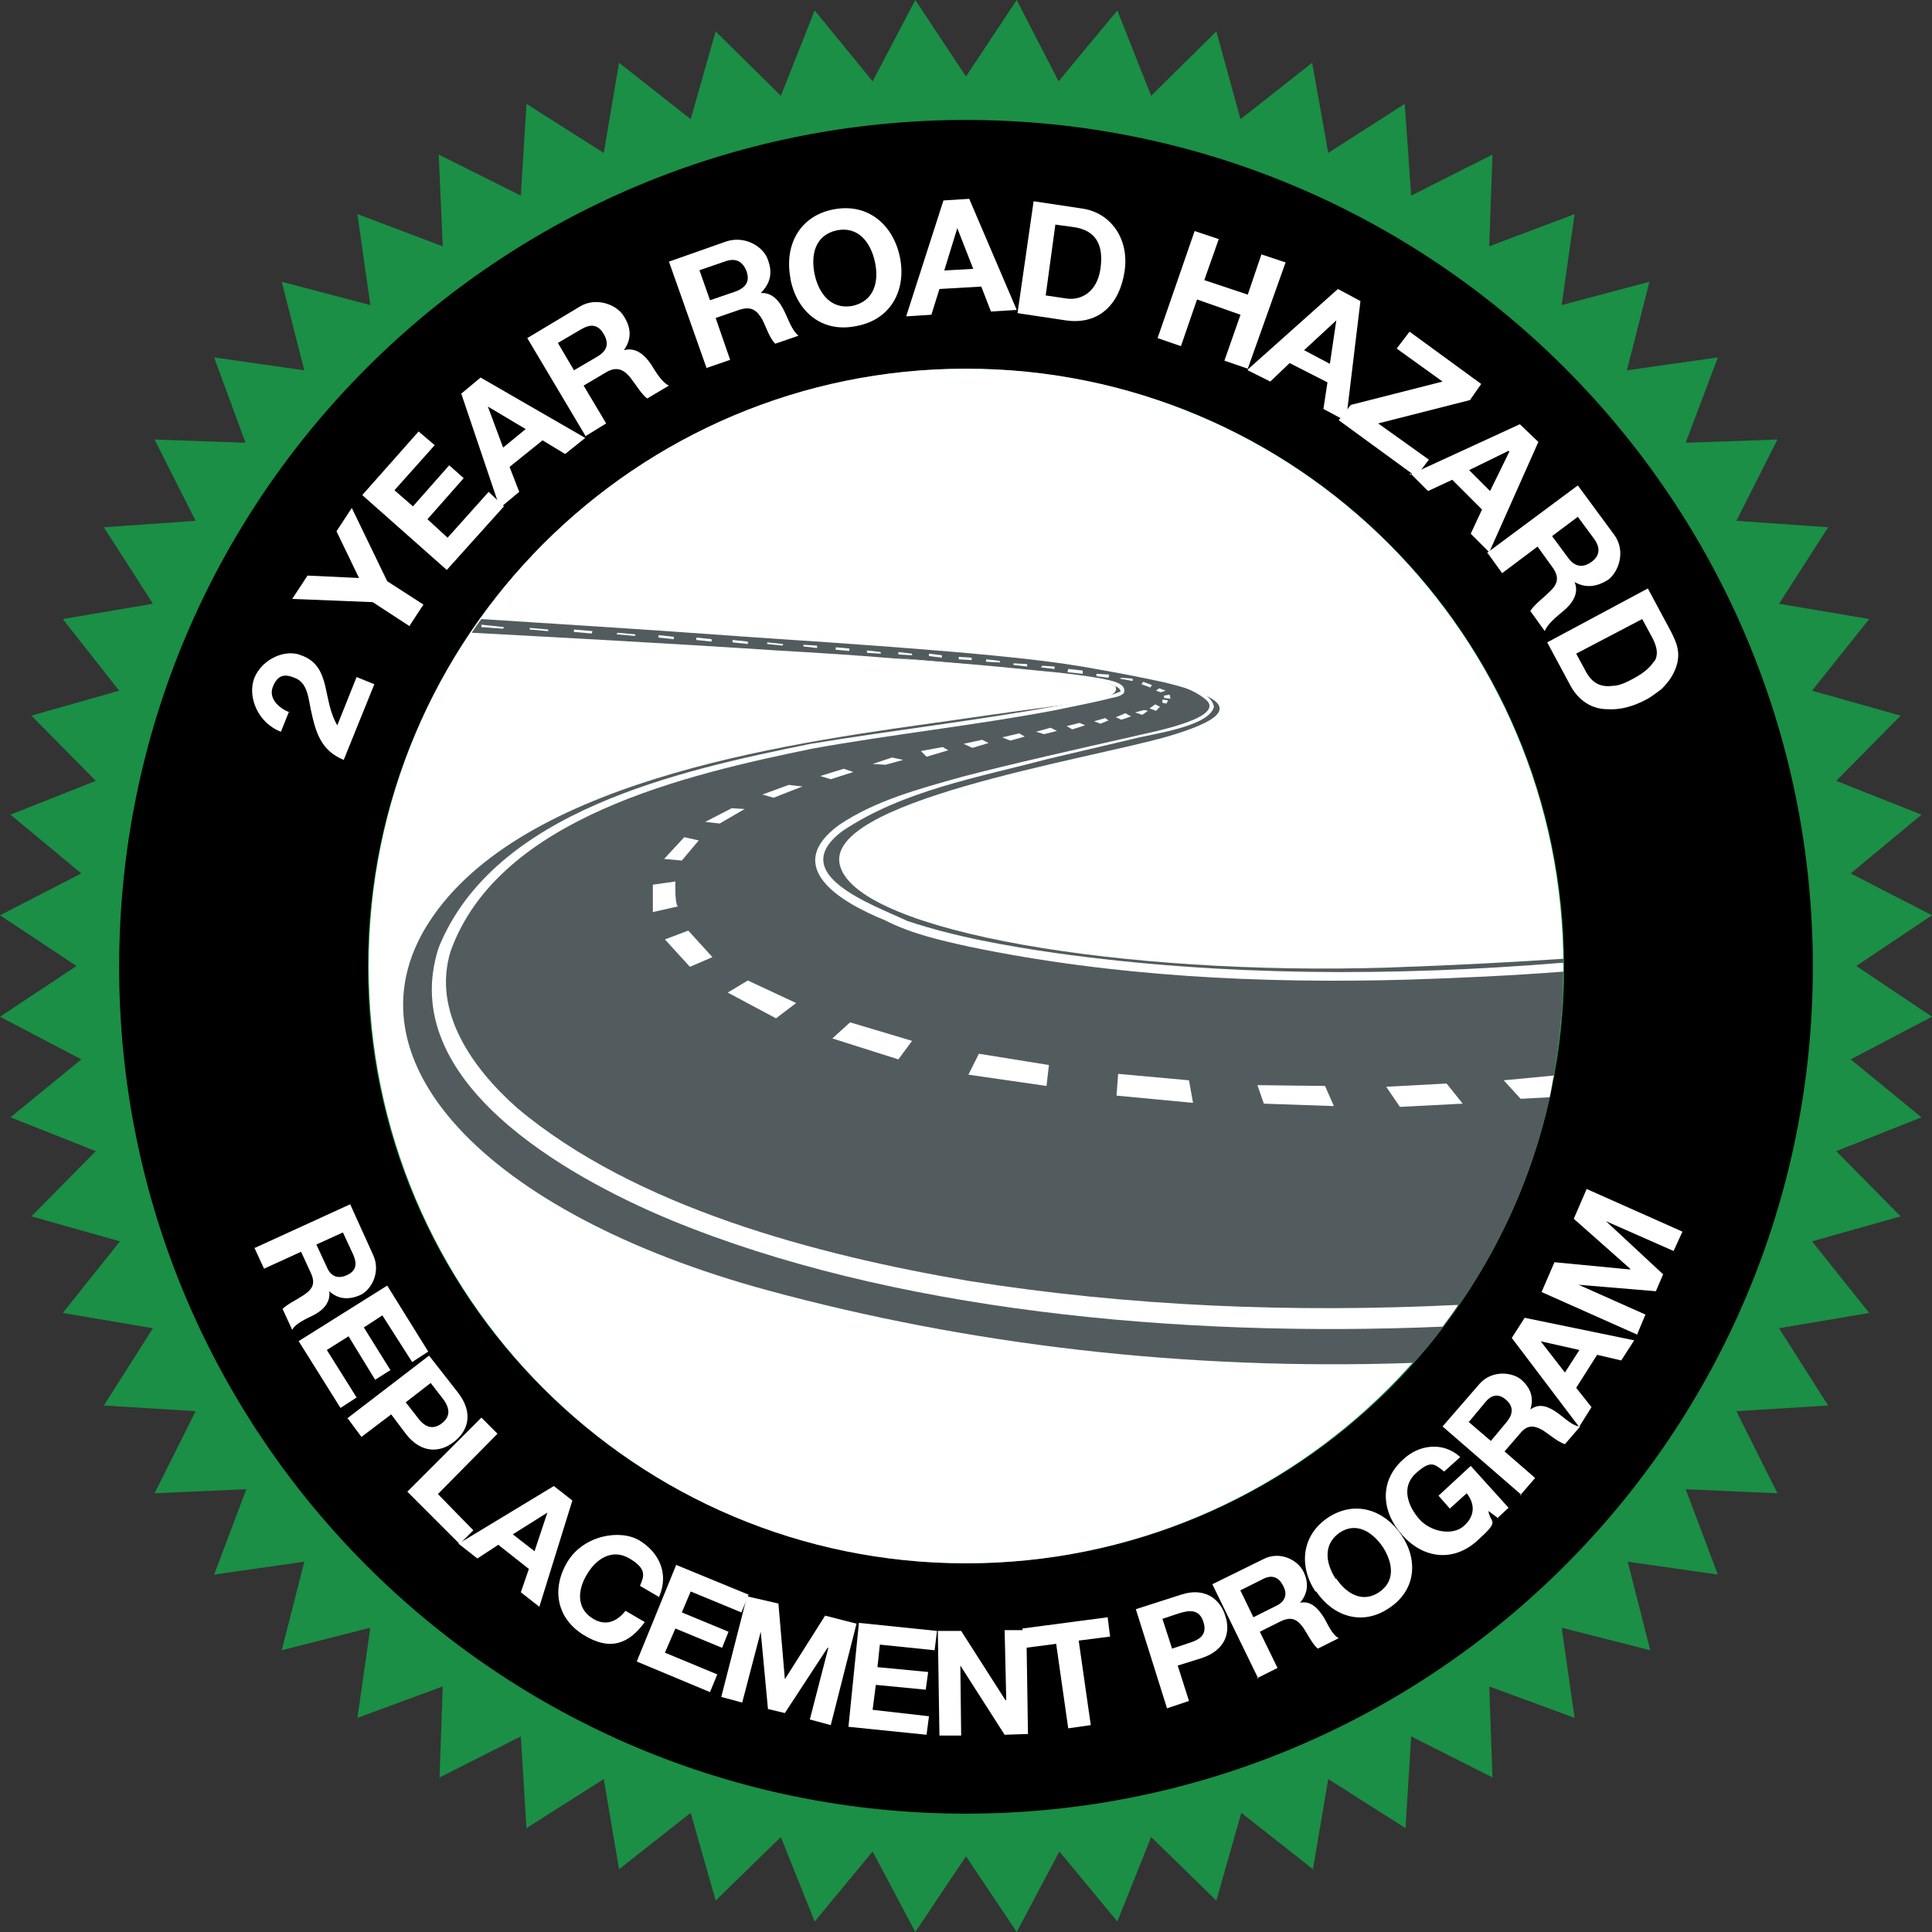 <svg width="115" height="115" viewBox="0 0 115 115" fill="none" xmlns="http://www.w3.org/2000/svg">
<rect x="0" y="0" width="115" height="115" fill="#333333" stroke="none"/>
<g clip-path="url(#clip0_9607_305677)">
<path d="M60.519 0L57.5 4.552L54.481 0L51.942 4.84L48.492 0.623L46.479 5.702L42.598 1.869L41.112 7.092L36.848 3.737L35.938 9.104L31.337 6.181L31.002 11.644L26.115 9.2L26.354 14.662L21.275 12.746L22.042 18.16L16.771 16.771L18.113 22.042L12.746 21.275L14.615 26.354L9.2 26.163L11.644 31.002L6.181 31.385L9.104 35.938L3.737 36.848L7.092 41.112L1.869 42.598L5.702 46.479L0.623 48.492L4.84 51.99L0 54.481L4.552 57.5L0 60.519L4.84 63.058L0.623 66.508L5.702 68.521L1.869 72.402L7.14 73.888L3.737 78.152L9.104 79.062L6.181 83.662L11.644 83.998L9.2 88.885L14.662 88.646L12.746 93.725L18.113 92.958L16.771 98.229L22.042 96.888L21.275 102.254L26.354 100.385L26.163 105.8L31.002 103.356L31.337 108.819L35.938 105.896L36.848 111.262L41.112 107.908L42.598 113.131L46.479 109.346L48.492 114.377L51.942 110.208L54.481 115L57.5 110.496L60.519 115L63.058 110.208L66.508 114.377L68.521 109.346L72.402 113.131L73.888 107.908L78.152 111.262L79.062 105.896L83.662 108.819L83.998 103.356L88.838 105.8L88.646 100.385L93.725 102.254L92.958 96.888L98.229 98.229L96.888 92.958L102.254 93.725L100.337 88.646L105.8 88.885L103.356 83.998L108.819 83.662L105.896 79.062L111.262 78.152L107.86 73.888L113.131 72.402L109.298 68.521L114.377 66.508L110.16 63.058L115 60.519L110.496 57.5L115 54.481L110.16 51.99L114.377 48.492L109.298 46.479L113.131 42.598L107.86 41.112L111.262 36.848L105.896 35.938L108.819 31.385L103.356 31.002L105.8 26.163L100.337 26.354L102.254 21.275L96.84 22.042L98.181 16.771L92.958 18.16L93.725 12.746L88.646 14.662L88.838 9.2L83.998 11.644L83.615 6.181L79.062 9.104L78.104 3.737L73.84 7.092L72.402 1.869L68.521 5.702L66.508 0.623L63.01 4.84L60.519 0Z" fill="#1A8F45"/>
<path d="M57.5 7.14C29.661 7.14 7.092 29.612 7.092 57.548C7.092 85.483 29.661 107.956 57.5 107.956C85.34 107.956 107.908 85.387 107.908 57.548C107.908 29.708 85.34 7.14 57.5 7.14ZM57.5 93.054C37.854 93.054 21.898 77.146 21.898 57.548C21.898 37.95 37.806 21.946 57.5 21.946C77.194 21.946 93.102 37.854 93.102 57.548C93.102 77.242 77.194 93.054 57.5 93.054Z" fill="black"/>
<path d="M17.25 42.406C16.627 42.167 15.956 41.592 16.244 40.873C16.531 40.154 16.963 40.106 17.538 40.346C18.304 40.633 18.352 41.544 18.496 42.215C18.783 43.556 19.071 44.658 20.46 45.233L22.281 40.729L21.227 40.298L20.077 43.173C19.646 42.454 19.55 41.64 19.358 40.825C19.167 40.058 18.879 39.34 17.921 39.004C17.011 38.621 15.621 39.196 15.142 40.346C14.71 41.448 15.333 43.029 16.723 43.556L17.202 42.358L17.25 42.406Z" fill="white"/>
<path d="M24.39 37.231L25.204 35.986L23.048 34.596L20.94 30.235L20.029 31.625L21.371 34.404L18.305 34.261L17.394 35.65L22.186 35.842L24.39 37.279V37.231Z" fill="white"/>
<path d="M26.594 33.925L29.996 30.14L29.086 29.277L26.642 32.008L25.444 30.906L27.601 28.462L26.738 27.696L24.582 30.14L23.48 29.181L25.875 26.498L24.917 25.683L21.563 29.469L26.594 33.925Z" fill="white"/>
<path d="M33.207 20.413L34.596 19.598C35.171 19.263 35.602 19.311 35.938 19.886C36.273 20.46 36.13 20.892 35.554 21.227L34.165 22.042L33.207 20.413ZM34.836 25.971L36.082 25.204L34.74 22.952L36.034 22.186C36.657 21.802 37.088 21.946 37.519 22.473C37.855 22.904 38.19 23.479 38.525 23.719L39.819 22.952C39.388 22.761 39.005 22.09 38.765 21.706C38.382 21.131 37.855 20.652 37.136 20.844C37.615 20.173 37.567 19.502 37.136 18.831C36.752 18.16 35.507 17.633 34.5 18.256L31.386 20.125L34.836 25.923V25.971Z" fill="white"/>
<path d="M29.038 24.198L31.29 25.54L29.948 26.642L29.038 24.198ZM29.756 30.235L30.907 29.277L30.331 27.792L32.296 26.21L33.638 27.025L34.836 26.067L28.607 22.473L27.456 23.431L29.756 30.235Z" fill="white"/>
<path d="M48.492 16.34C48.252 15.19 48.492 13.992 49.834 13.704C51.127 13.465 51.846 14.471 52.086 15.621C52.325 16.771 52.038 17.921 50.744 18.208C49.45 18.448 48.731 17.442 48.492 16.34ZM47.054 16.627C47.438 18.544 48.923 19.838 50.984 19.406C53.044 19.023 53.954 17.25 53.571 15.333C53.188 13.417 51.702 12.075 49.642 12.458C47.581 12.842 46.671 14.615 47.054 16.579V16.627Z" fill="white"/>
<path d="M41.592 16.1L43.125 15.573C43.748 15.333 44.179 15.525 44.419 16.1C44.658 16.723 44.419 17.106 43.796 17.346L42.263 17.873L41.64 16.1H41.592ZM42.071 21.898L43.461 21.419L42.598 18.927L43.988 18.448C44.706 18.208 45.042 18.448 45.377 19.023C45.617 19.502 45.808 20.125 46.144 20.46L47.533 19.981C47.15 19.694 46.91 18.975 46.719 18.592C46.431 17.969 46 17.394 45.281 17.442C45.856 16.867 46 16.244 45.713 15.477C45.473 14.71 44.371 13.992 43.221 14.375L39.819 15.573L42.071 21.946V21.898Z" fill="white"/>
<path d="M56.973 13.56L57.931 16.004L56.206 16.1L56.973 13.608V13.56ZM53.954 18.831L55.44 18.735L55.919 17.202L58.41 17.058L58.985 18.544L60.519 18.448L57.692 11.835L56.158 11.931L53.954 18.783V18.831Z" fill="white"/>
<path d="M62.819 13.369L63.873 13.513C65.311 13.704 65.694 14.663 65.502 16.004C65.311 17.346 64.4 17.873 63.538 17.777L62.244 17.585L62.819 13.369ZM60.567 18.64L63.442 19.071C65.454 19.358 66.652 18.065 66.94 16.148C67.227 14.231 66.125 12.65 64.4 12.411L61.525 11.979L60.567 18.64Z" fill="white"/>
<path d="M68.904 20.125L70.294 20.604L71.252 17.825L73.84 18.735L72.881 21.467L74.271 21.946L76.523 15.621L75.085 15.142L74.271 17.538L71.683 16.675L72.546 14.231L71.109 13.752L68.904 20.125Z" fill="white"/>
<path d="M79.542 19.071L79.159 21.658L77.625 20.844L79.542 19.071ZM74.271 22.042L75.613 22.712L76.763 21.61L79.015 22.76L78.775 24.342L80.117 25.06L80.979 17.921L79.638 17.202L74.271 21.994V22.042Z" fill="white"/>
<path d="M79.686 25.012L84.286 28.367L85.052 27.36L82.034 25.204L87.496 23.815L88.167 22.856L83.902 19.742L83.136 20.748L85.867 22.712L80.404 24.102L79.686 25.012Z" fill="white"/>
<path d="M89.844 26.881L88.694 29.229L87.448 27.983L89.796 26.833L89.844 26.881ZM83.95 28.175L85.004 29.229L86.442 28.558L88.215 30.331L87.544 31.769L88.646 32.871L91.569 26.306L90.467 25.252L83.902 28.271L83.95 28.175Z" fill="white"/>
<path d="M93.917 30.762L94.875 32.056C95.259 32.583 95.259 33.062 94.732 33.446C94.204 33.829 93.725 33.733 93.342 33.206L92.384 31.913L93.917 30.762ZM88.55 32.919L89.413 34.117L91.521 32.535L92.384 33.733C92.815 34.308 92.767 34.74 92.24 35.219C91.857 35.602 91.329 35.986 91.09 36.369L91.952 37.567C92.096 37.136 92.719 36.656 93.055 36.369C93.582 35.938 94.013 35.315 93.725 34.644C94.396 35.027 95.067 34.931 95.738 34.5C96.361 34.021 96.792 32.775 96.073 31.817L93.917 28.894L88.502 32.919H88.55Z" fill="white"/>
<path d="M93.486 40.825L92.096 38.237L98.086 35.027L99.475 37.615C99.667 37.998 99.811 38.333 99.859 38.621C99.954 39.1 99.859 39.579 99.619 40.058C99.427 40.442 99.188 40.729 98.9 41.017C98.565 41.256 98.277 41.496 97.99 41.64C97.175 42.071 96.409 42.263 95.69 42.215C94.732 42.215 93.965 41.688 93.486 40.825ZM98.469 39.388C98.709 39.004 98.661 38.573 98.373 37.998L97.75 36.848L93.821 38.908L94.444 40.058C94.779 40.633 95.259 40.921 95.977 40.825C96.361 40.825 96.792 40.633 97.223 40.394C97.846 40.058 98.23 39.723 98.469 39.34V39.388Z" fill="white"/>
<path d="M20.412 73.36L21.035 74.702C21.275 75.277 21.179 75.66 20.652 75.9C20.125 76.14 19.694 75.996 19.454 75.421L18.831 74.079L20.412 73.36ZM15.142 74.271L15.717 75.517L17.921 74.51L18.496 75.756C18.783 76.379 18.64 76.715 18.064 77.098C17.633 77.385 17.106 77.625 16.819 77.912L17.394 79.158C17.585 78.775 18.256 78.487 18.64 78.296C19.215 78.008 19.694 77.529 19.598 76.858C20.125 77.338 20.748 77.385 21.419 77.098C22.09 76.81 22.665 75.756 22.233 74.75L20.844 71.683L15.19 74.271H15.142Z" fill="white"/>
<path d="M17.777 79.829L20.268 83.806L21.227 83.183L19.454 80.356L20.748 79.542L22.329 82.129L23.239 81.554L21.658 79.015L22.76 78.296L24.533 81.075L25.491 80.452L23.048 76.523L17.777 79.829Z" fill="white"/>
<path d="M25.635 82.321L26.306 83.183C26.689 83.662 26.929 84.237 26.306 84.717C25.683 85.196 25.204 84.86 24.821 84.333L24.15 83.471L25.635 82.321ZM20.7 84.429L21.514 85.531L23.287 84.19L24.15 85.34C25.108 86.585 26.258 86.442 27.025 85.819C27.839 85.196 28.223 84.142 27.264 82.896L25.539 80.692L20.604 84.477L20.7 84.429Z" fill="white"/>
<path d="M24.246 88.79L27.36 91.904L28.175 91.09L26.066 88.933L29.612 85.34L28.654 84.381L24.246 88.79Z" fill="white"/>
<path d="M32.583 90.035L31.817 92.335L30.523 91.329L32.583 90.035ZM27.313 91.904L28.415 92.767L29.66 91.952L31.481 93.39L31.002 94.779L32.104 95.642L34.069 89.317L32.967 88.454L27.265 91.904H27.313Z" fill="white"/>
<path d="M39.243 95.019C39.818 93.677 39.243 92.431 38.093 91.713C36.943 90.994 34.739 91.377 33.781 92.958C32.823 94.54 33.11 96.313 34.739 97.319C36.368 98.325 37.471 97.798 38.381 96.552L37.231 95.881C36.704 96.552 36.033 96.792 35.314 96.361C34.26 95.738 34.404 94.588 34.931 93.725C35.458 92.815 36.416 92.144 37.471 92.767C38.525 93.39 38.333 93.821 38.093 94.396L39.243 95.067V95.019Z" fill="white"/>
<path d="M37.902 98.9L42.262 100.721L42.694 99.667L39.579 98.373L40.202 96.935L42.981 98.085L43.364 97.127L40.585 95.977L41.112 94.731L44.131 95.977L44.562 94.923L40.25 93.15L37.902 98.9Z" fill="white"/>
<path d="M42.933 101.008L44.179 101.344L45.281 97.127L45.712 101.727L46.718 101.967L49.258 98.085H49.306L48.204 102.35L49.45 102.685L50.983 96.648L49.114 96.169L46.718 99.954L46.335 95.45L44.466 95.019L42.933 101.008Z" fill="white"/>
<path d="M50.456 102.781L55.152 103.26L55.296 102.158L51.941 101.775L52.133 100.29L55.104 100.577L55.248 99.523L52.229 99.235L52.373 97.894L55.631 98.229L55.775 97.079L51.127 96.6L50.504 102.781H50.456Z" fill="white"/>
<path d="M55.919 103.308H57.212L57.164 99.14L59.8 103.26L61.189 103.213L61.094 97.031H59.8L59.896 101.2H59.848L57.212 97.079H55.823L55.919 103.308Z" fill="white"/>
<path d="M63.585 102.877L64.927 102.685L64.208 97.654L66.077 97.415L65.933 96.265L60.854 96.936L61.046 98.085L62.867 97.846L63.585 102.877Z" fill="white"/>
<path d="M69.192 96.36L70.198 96.025C70.821 95.833 71.396 95.785 71.635 96.552C71.875 97.319 71.396 97.606 70.773 97.798L69.767 98.133L69.192 96.36ZM69.479 101.679L70.773 101.248L70.102 99.14L71.492 98.708C72.977 98.229 73.264 97.127 72.929 96.169C72.642 95.21 71.731 94.444 70.294 94.923L67.61 95.785L69.479 101.727V101.679Z" fill="white"/>
<path d="M73.792 94.683L75.133 94.013C75.66 93.725 76.092 93.821 76.379 94.396C76.667 94.923 76.475 95.354 75.948 95.594L74.606 96.265L73.84 94.683H73.792ZM74.798 99.906L76.044 99.283L74.99 97.127L76.236 96.504C76.858 96.217 77.194 96.361 77.577 96.888C77.865 97.319 78.104 97.846 78.44 98.133L79.686 97.51C79.302 97.319 79.015 96.648 78.823 96.312C78.488 95.785 78.056 95.258 77.385 95.402C77.865 94.827 77.913 94.204 77.577 93.533C77.242 92.862 76.188 92.287 75.181 92.815L72.163 94.3L74.894 99.906H74.798Z" fill="white"/>
<path d="M79.494 93.965C78.919 93.054 78.727 91.952 79.733 91.233C80.739 90.562 81.698 91.185 82.321 92.096C82.896 93.006 83.087 94.108 82.081 94.779C81.075 95.45 80.117 94.827 79.541 93.965H79.494ZM78.344 94.731C79.35 96.217 81.075 96.792 82.656 95.737C84.285 94.683 84.429 92.862 83.423 91.377C82.416 89.892 80.692 89.269 79.062 90.323C77.481 91.377 77.29 93.198 78.296 94.731H78.344Z" fill="white"/>
<path d="M89.173 90.323L89.796 89.748L87.544 87.256L85.627 89.029L86.298 89.796L87.304 88.885C87.831 89.556 87.783 90.275 87.113 90.85C86.442 91.425 85.148 91.185 84.477 90.419C83.806 89.652 83.375 88.502 84.285 87.688C85.196 86.873 85.388 87.16 85.963 87.592L86.921 86.729C85.867 85.771 84.429 86.01 83.519 86.873C82.081 88.167 82.225 89.987 83.471 91.377C84.717 92.767 86.49 93.006 87.927 91.713C89.365 90.419 88.694 90.706 88.598 89.94L89.173 90.371V90.323Z" fill="white"/>
<path d="M87.448 84.621L88.406 83.471C88.79 82.992 89.221 82.944 89.652 83.327C90.083 83.71 90.083 84.142 89.7 84.621L88.742 85.771L87.4 84.621H87.448ZM90.467 89.029L91.377 87.975L89.556 86.394L90.467 85.34C90.898 84.812 91.281 84.812 91.856 85.148C92.287 85.436 92.719 85.819 93.15 85.963L94.06 84.908C93.629 84.908 93.102 84.381 92.767 84.142C92.24 83.758 91.665 83.471 91.09 83.902C91.329 83.183 91.09 82.608 90.562 82.129C89.987 81.65 88.79 81.554 88.071 82.369L85.867 84.908L90.562 88.981L90.467 89.029Z" fill="white"/>
<path d="M97.462 79.398L97.942 78.248L93.964 76.475L98.564 76.858L98.996 75.852L95.594 72.69L99.619 74.463L100.146 73.312L94.444 70.773L93.677 72.546L97.031 75.517V75.565L92.527 75.133L91.76 76.906L97.462 79.446V79.398Z" fill="white"/>
<path d="M91.664 79.829L94.012 80.356L93.15 81.698L91.664 79.781V79.829ZM94.012 84.908L94.731 83.758L93.821 82.608L95.067 80.644L96.504 80.979L97.271 79.781L90.754 78.44L89.987 79.638L94.012 84.956V84.908Z" fill="white"/>
<path d="M21.946 57.5C21.946 77.146 37.854 93.054 57.5 93.054C77.146 93.054 93.054 77.146 93.054 57.5C93.054 37.854 77.146 21.946 57.5 21.946C37.854 21.946 21.946 37.854 21.946 57.5Z" fill="white"/>
<path d="M93.054 57.548V57.835C93.054 59.992 92.815 62.052 92.479 64.112C92.383 64.544 92.336 64.975 92.24 65.358C91.234 69.91 89.365 74.079 86.777 77.769C86.49 78.2 86.202 78.583 85.915 78.967C85.34 79.733 84.765 80.452 84.142 81.123C70.486 81.602 57.548 80.021 45.713 76.81C28.942 72.258 19.933 62.915 25.779 54.529C31.625 46.144 47.821 44.131 56.638 42.885C59.608 42.454 61.717 42.167 63.202 41.975C64.975 41.735 65.79 41.544 66.173 41.352C66.413 41.208 66.461 41.065 66.413 40.921C66.413 40.921 66.413 40.921 66.413 40.873C66.029 40.538 63.25 40.106 59.321 39.723C57.5 39.531 55.44 39.34 53.283 39.196C51.031 39.004 48.684 38.86 46.24 38.717C39.723 38.285 32.488 37.902 28.079 37.663C28.271 37.375 28.463 37.087 28.654 36.848C32.248 37.087 37.902 37.423 45.09 37.95C58.267 38.812 62.388 39.292 65.215 39.819C66.892 40.106 68.281 40.394 69.383 40.633C70.294 40.873 71.061 41.065 71.54 41.304C73.552 42.119 72.594 42.933 69.479 43.844C64.64 45.233 48.731 47.725 50.025 51.606C51.271 55.487 66.892 58.075 82.561 57.596C86.729 57.452 90.227 57.26 93.054 57.069V57.692V57.548Z" fill="#525C5E"/>
<path d="M86.729 77.769C86.442 78.2 86.154 78.583 85.867 78.967C70.15 79.638 52.948 78.008 39.867 72.594C33.781 70.054 23.527 64.352 26.114 56.398C29.421 48.252 40.489 45.856 48.252 44.275C53.188 43.46 58.219 42.885 63.154 41.975C63.777 41.879 64.4 41.735 65.023 41.64C65.358 41.592 65.79 41.448 66.173 41.352C66.365 41.304 66.556 41.208 66.7 41.16C66.7 41.017 66.556 40.921 66.365 40.825C65.838 40.586 64.735 40.49 64.448 40.442C60.71 39.915 56.973 39.579 53.235 39.148C55.248 39.34 57.26 39.483 59.321 39.675C60.279 39.771 61.285 39.867 62.244 39.962C63.346 40.058 64.496 40.202 65.598 40.394C65.981 40.49 67.131 40.633 66.892 41.256C66.7 41.448 66.412 41.496 66.173 41.544C65.071 41.831 63.969 42.023 62.867 42.263C58.075 43.173 53.139 43.7 48.348 44.562C40.921 46.096 29.708 48.636 26.833 56.59C25.683 60.231 28.175 63.633 30.762 65.933C37.806 71.875 48.635 74.702 57.596 76.235C67.227 77.769 77.002 78.152 86.777 77.673L86.729 77.769Z" fill="white"/>
<path d="M93.054 57.356V57.835C89.939 58.075 86.825 58.219 83.71 58.315C75.037 58.554 66.221 58.123 57.691 56.35C55.966 55.967 54.241 55.583 52.66 54.769C50.169 53.763 46.479 51.654 49.929 49.115C52.133 47.629 54.721 46.958 57.26 46.24C60.183 45.473 64.448 44.515 67.418 43.844C68.137 43.652 72.785 42.837 71.875 41.735C71.156 41.065 70.198 40.825 69.287 40.49C69.191 40.49 69.144 40.442 69.048 40.394C67.946 40.058 66.796 39.771 65.694 39.531C66.844 39.771 69.958 40.298 71.444 41.16C71.923 41.448 72.21 41.735 72.258 42.071C71.971 43.269 68.473 43.7 67.418 43.987L62.339 45.185C58.171 46.288 53.762 47.054 50.169 49.45C46.671 52.038 51.989 53.858 54.002 54.817C56.877 55.775 59.896 56.302 62.866 56.733C72.833 58.123 82.991 58.123 93.006 57.308L93.054 57.356Z" fill="white"/>
<path d="M92.479 64.065C92.383 64.496 92.335 64.927 92.24 65.311L90.514 65.406L89.508 64.304L92.527 64.017L92.479 64.065Z" fill="white"/>
<path d="M82.513 64.688L83.327 65.885L87.065 65.694L86.106 64.496L82.513 64.688Z" fill="white"/>
<path d="M75.23 65.694L79.398 65.838L78.871 64.64L74.846 64.592L75.23 65.694Z" fill="white"/>
<path d="M70.773 64.304L71.013 65.646L66.46 65.215L66.556 63.921L70.773 64.304Z" fill="white"/>
<path d="M58.267 62.723L57.644 63.969L62.292 64.64L62.436 63.394L58.267 62.723Z" fill="white"/>
<path d="M50.6 60.854L49.546 61.812L53.475 63.058L54.29 61.956L50.6 60.854Z" fill="white"/>
<path d="M44.515 58.362L43.317 59.081L46.192 60.615L47.39 59.704L44.515 58.362Z" fill="white"/>
<path d="M40.346 53.954L38.86 54.29V52.66L40.202 52.469C40.202 52.469 40.154 53.763 40.346 53.954Z" fill="white"/>
<path d="M42.406 56.973L41.065 57.548L39.579 55.919L40.969 55.392L42.406 56.973Z" fill="white"/>
<path d="M39.531 51.127L40.585 51.223L41.592 50.025L40.729 49.833L39.531 51.127Z" fill="white"/>
<path d="M45.377 47.294L46.048 47.485C46.048 47.485 47.869 46.767 47.773 46.815C47.725 46.815 46.959 46.719 46.959 46.719L45.377 47.294Z" fill="white"/>
<path d="M41.975 48.923L42.838 49.019L44.323 48.156L43.556 48.108L41.975 48.923Z" fill="white"/>
<path d="M48.827 46.192L49.45 46.383L50.792 45.952L50.217 45.76L48.827 46.192Z" fill="white"/>
<path d="M51.942 45.473L52.709 45.521L53.763 45.233L53.092 45.09L51.942 45.473Z" fill="white"/>
<path d="M54.817 44.706L55.152 45.042L56.446 44.658L56.111 44.467L54.817 44.706Z" fill="white"/>
<path d="M57.356 44.275L57.883 44.515L58.842 44.227L58.459 44.035L57.356 44.275Z" fill="white"/>
<path d="M59.656 43.892L60.135 44.083L60.998 43.844L60.663 43.652L59.656 43.892Z" fill="white"/>
<path d="M61.669 43.556L62.148 43.7L62.915 43.508L62.531 43.317L61.669 43.556Z" fill="white"/>
<path d="M63.49 43.221L63.825 43.413L64.592 43.173L64.256 43.029L63.49 43.221Z" fill="white"/>
<path d="M65.119 42.933L65.502 43.077L65.981 42.885L65.79 42.742L65.119 42.933Z" fill="white"/>
<path d="M66.413 42.694L66.748 42.838L67.323 42.646L66.988 42.454L66.413 42.694Z" fill="white"/>
<path d="M67.562 42.406L67.994 42.55L68.329 42.31L68.09 42.263L67.562 42.406Z" fill="white"/>
<path d="M68.425 42.167L68.809 42.31L69.048 42.071L68.761 41.927L68.425 42.167Z" fill="white"/>
<path d="M69.192 41.831L69.431 41.879L69.527 41.688L69.192 41.64V41.831Z" fill="white"/>
<path d="M69.288 41.4V41.544L69.671 41.592L69.623 41.352L69.288 41.4Z" fill="white"/>
<path d="M68.809 41.112L69.096 41.208L69.384 41.112L69 40.969L68.809 41.112Z" fill="white"/>
<path d="M67.946 40.729L68.473 40.921L68.569 40.777L68.042 40.585L67.946 40.729Z" fill="white"/>
<path d="M66.652 40.394L67.419 40.538V40.394L66.748 40.346L66.652 40.394Z" fill="white"/>
<path d="M65.263 40.25L65.981 40.346L66.029 40.154L65.263 40.106V40.25Z" fill="white"/>
<path d="M63.538 40.01L64.448 40.106V39.915L63.586 39.819L63.538 40.01Z" fill="white"/>
<path d="M61.956 39.723L62.771 39.819V39.675L62.052 39.627L61.956 39.723Z" fill="white"/>
<path d="M60.327 39.579L61.142 39.675V39.531L60.327 39.483V39.579Z" fill="white"/>
<path d="M58.698 39.388L59.513 39.435V39.34L58.698 39.244V39.388Z" fill="white"/>
<path d="M57.069 39.244L57.836 39.292V39.148L57.069 39.1V39.244Z" fill="white"/>
<path d="M55.296 39.052L56.063 39.148V39.004L55.296 38.908V39.052Z" fill="white"/>
<path d="M53.475 38.956L54.29 39.004V38.908L53.475 38.812V38.956Z" fill="white"/>
<path d="M51.606 38.86L52.421 38.908V38.812L51.606 38.717V38.86Z" fill="white"/>
<path d="M49.752 38.53L49.739 38.673L50.55 38.748L50.563 38.604L49.752 38.53Z" fill="white"/>
<path d="M47.821 38.477L48.635 38.573V38.429L47.821 38.381V38.477Z" fill="white"/>
<path d="M45.665 38.333L46.575 38.429L46.623 38.333L45.665 38.237V38.333Z" fill="white"/>
<path d="M43.605 38.237L44.515 38.333V38.19L43.605 38.094V38.237Z" fill="white"/>
<path d="M41.448 38.094L42.359 38.19V38.046L41.448 37.95V38.094Z" fill="white"/>
<path d="M39.196 37.95L40.106 38.046V37.902L39.196 37.806V37.95Z" fill="white"/>
<path d="M36.704 37.758L37.806 37.854V37.758L36.752 37.663L36.704 37.758Z" fill="white"/>
<path d="M34.165 37.615L35.219 37.71L35.267 37.567L34.165 37.471V37.615Z" fill="white"/>
<path d="M31.529 37.471L32.631 37.567V37.471L31.529 37.375V37.471Z" fill="white"/>
<path d="M28.654 37.327L29.948 37.423L29.996 37.327L28.654 37.183V37.327Z" fill="white"/>
</g>
<defs>
<clipPath id="clip0_9607_305677">
<rect width="115" height="115" fill="white"/>
</clipPath>
</defs>
</svg>

